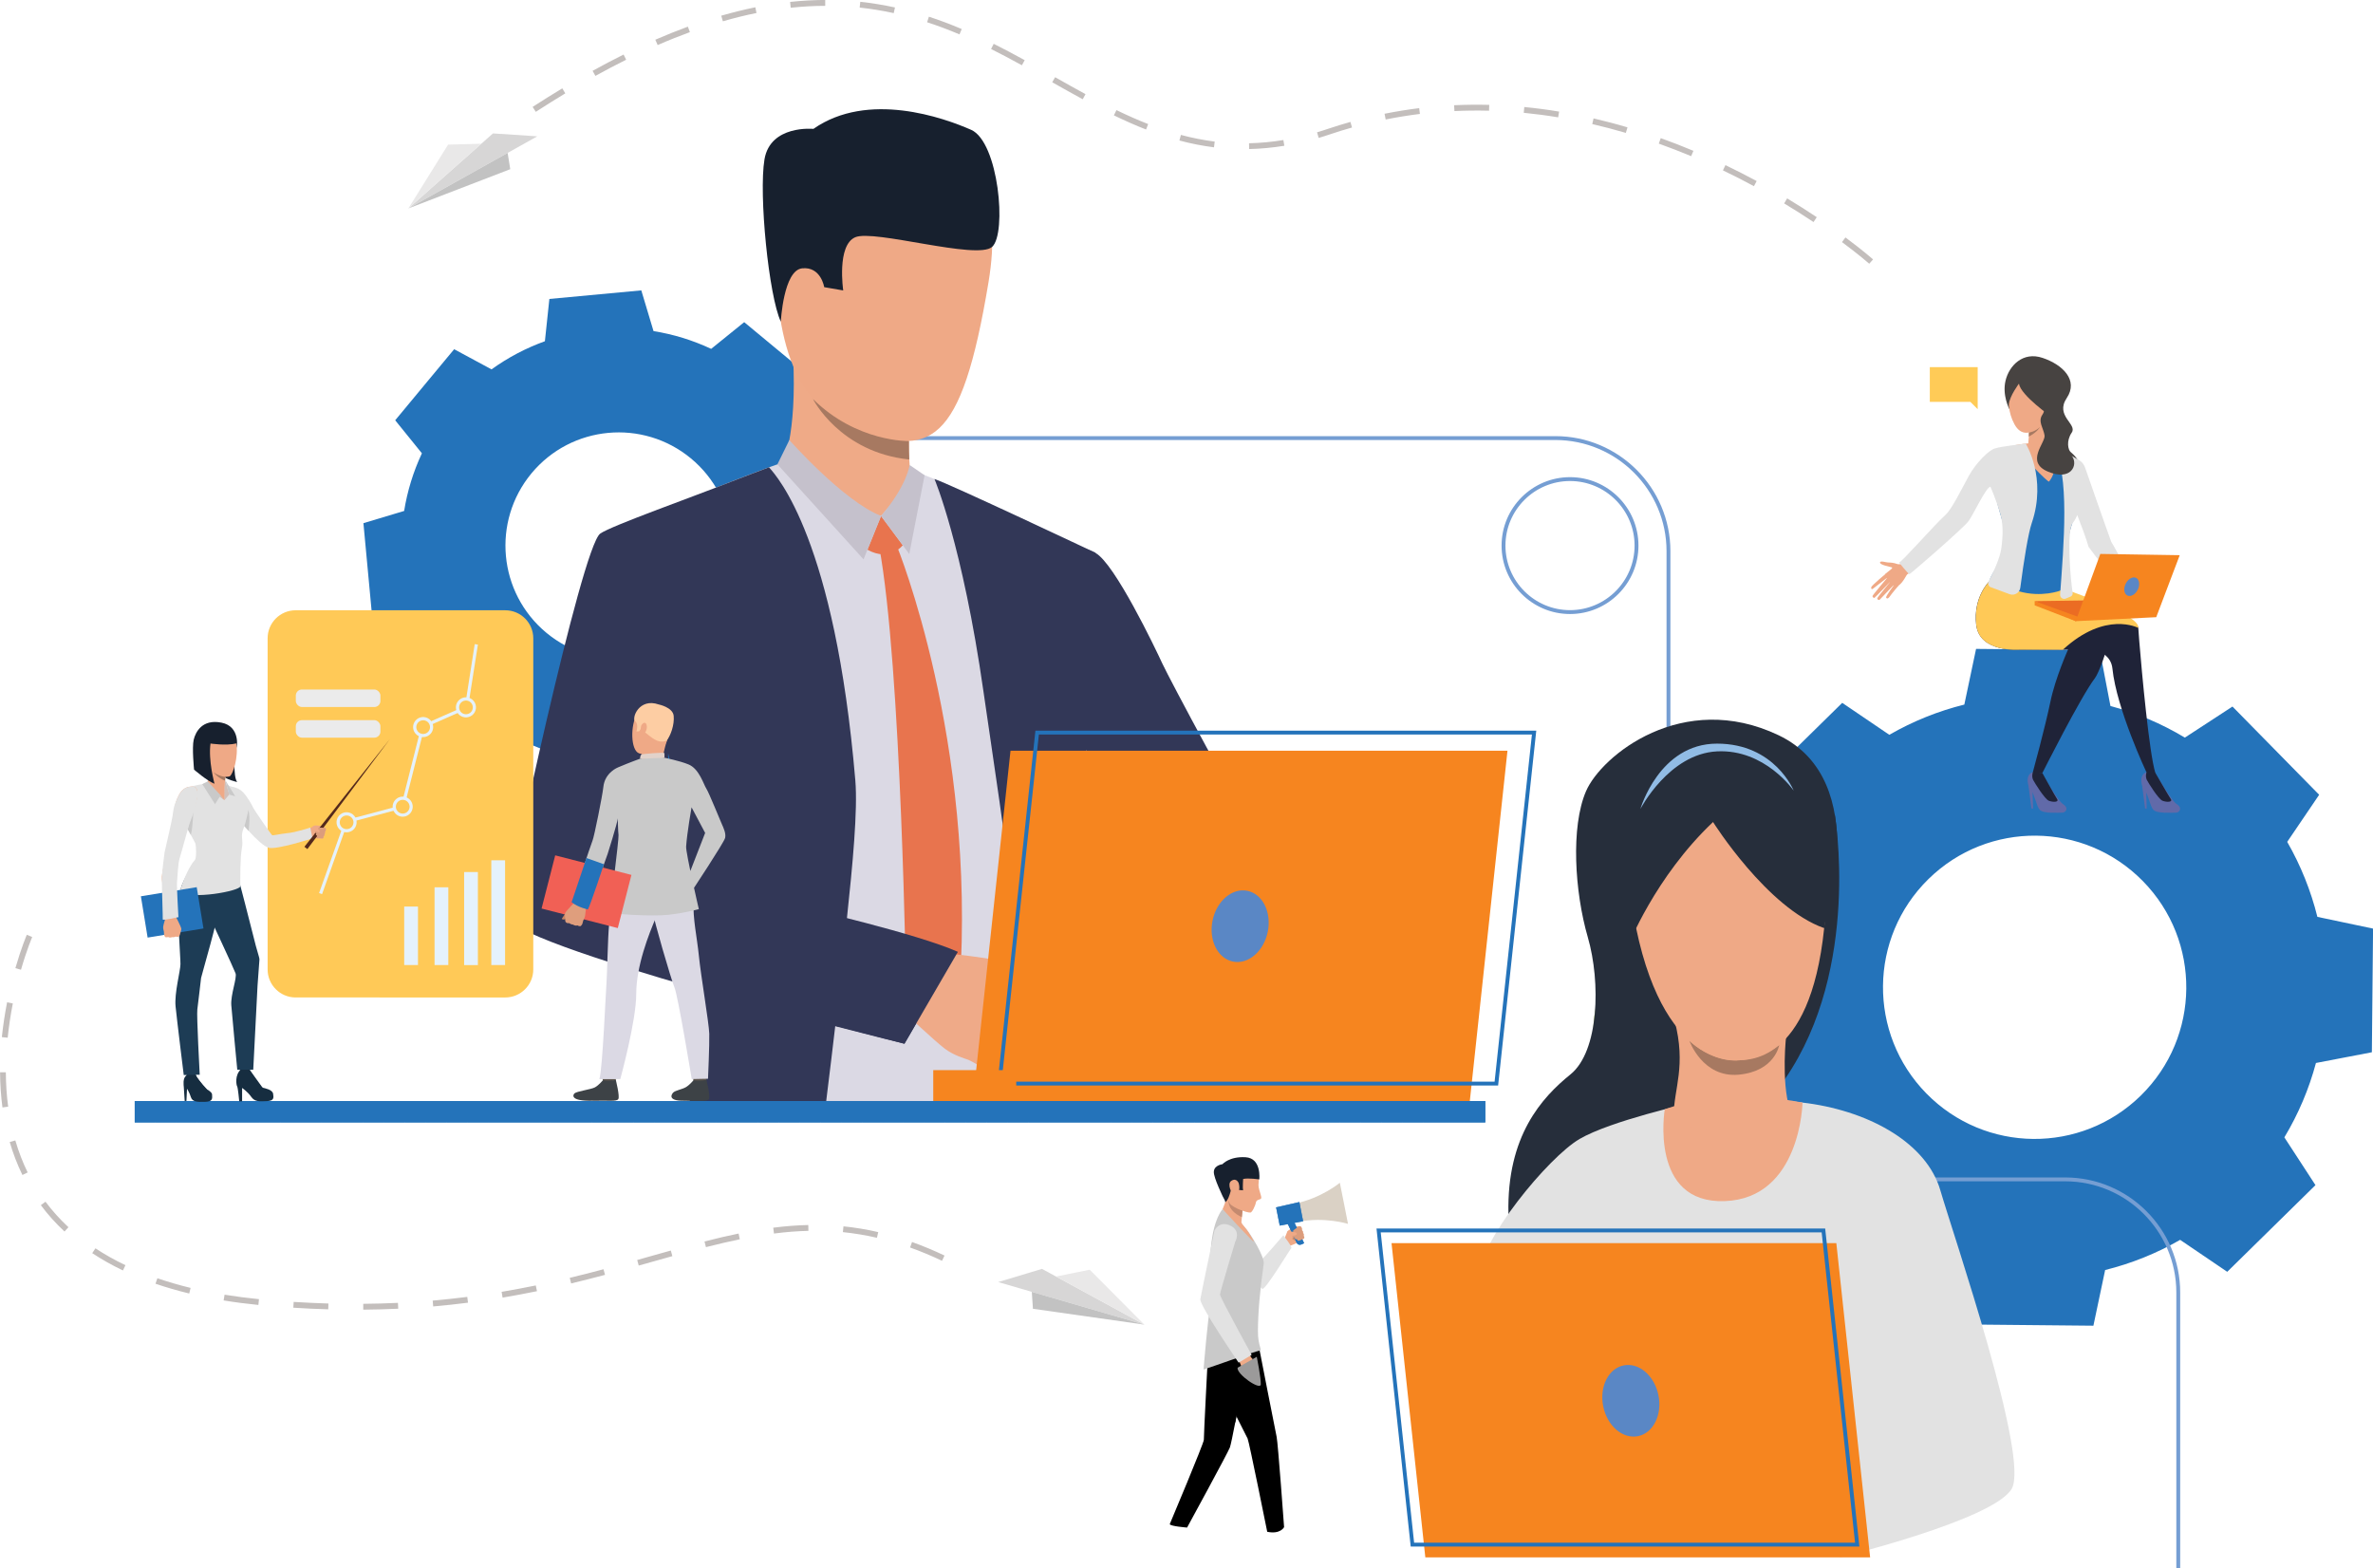 <?xml version="1.0" encoding="UTF-8"?> <svg xmlns="http://www.w3.org/2000/svg" xmlns:xlink="http://www.w3.org/1999/xlink" id="Layer_2" data-name="Layer 2" viewBox="0 0 398.04 263.03"><defs><style> .cls-1 { fill: #54291b; } .cls-2 { fill: #efaa88; } .cls-3 { fill: #9b9a9a; } .cls-4 { fill: #d7d6d6; } .cls-5 { fill: #e2e2e2; } .cls-6 { fill: #ffcb57; } .cls-7 { fill: #262e3b; } .cls-8 { clip-path: url(#clippath-2); } .cls-9 { fill: #1f2338; } .cls-10 { fill: #eb6c23; } .cls-11 { fill: #c9c9c9; } .cls-12 { fill: #dad1c5; } .cls-13 { fill: #ce8c6b; } .cls-14 { fill: #616aa9; } .cls-15 { fill: #ffc957; } .cls-16 { clip-path: url(#clippath-1); } .cls-17 { fill: #2473ba; } .cls-18 { fill: #323757; } .cls-19 { fill: #a77961; } .cls-20 { fill: #dc9d7c; } .cls-21 { fill: #474341; } .cls-22 { fill: #91bce5; } .cls-23 { fill: #c98462; } .cls-24 { fill: #759ed3; } .cls-25 { fill: #5ca4da; } .cls-26 { fill: #e9e8e8; } .cls-27 { clip-path: url(#clippath); } .cls-28 { fill: #ebebeb; } .cls-29 { fill: #bbd071; } .cls-30 { fill: #efa986; } .cls-31 { fill: #c3bebc; } .cls-32 { fill: #c5c1cc; } .cls-33 { fill: #e8744e; } .cls-34 { fill: #dbd9e4; } .cls-35 { fill: #5d554e; } .cls-36 { fill: #1d3c55; } .cls-37 { fill: #fdcda3; } .cls-38 { fill: #efaa87; } .cls-39 { fill: #ea4748; } .cls-40 { fill: #c2c2c2; } .cls-41 { fill: #17202e; } .cls-42 { fill: #df9e7d; } .cls-43 { fill: #f16055; } .cls-44 { fill: #d1c0ba; } .cls-45 { fill: #162d40; } .cls-46 { fill: #f6851f; } .cls-47 { fill: #e2d2ca; } .cls-48 { fill: #5a87c5; } .cls-49 { fill: #3d4246; } .cls-50 { fill: #c48a6f; } .cls-51 { fill: #e5f2fc; } </style><clipPath id="clippath"><rect class="cls-17" x="22.6" y="184.69" width="226.54" height="3.59"></rect></clipPath><clipPath id="clippath-1"><path class="cls-17" d="M218.36,208.73l.39-.19-1.78-3.77-1,.47,1.51,3.2c.17,.36,.52,.46,.88,.29Z"></path></clipPath><clipPath id="clippath-2"><polygon class="cls-17" points="214.66 205.59 218.58 204.86 217.95 201.64 214.05 202.53 214.66 205.59"></polygon></clipPath></defs><g id="Layer_1-2" data-name="Layer 1"><g><path class="cls-17" d="M383.17,190.79c2.37-3.94,4.14-8.15,5.3-12.48l9.38-1.8,.1-10.37,.1-10.37-9.34-1.97c-1.08-4.35-2.77-8.59-5.06-12.58l5.36-7.9-7.27-7.4-7.27-7.4-7.99,5.21c-3.94-2.37-8.14-4.14-12.48-5.3l-1.8-9.38-10.37-.1-10.37-.1-1.97,9.34c-4.35,1.08-8.59,2.77-12.58,5.07l-7.9-5.36-7.4,7.27-7.4,7.27,5.21,8c-2.37,3.94-4.14,8.14-5.3,12.48l-9.38,1.8-.1,10.37-.1,10.37,9.34,1.97c1.08,4.35,2.77,8.59,5.06,12.58l-5.36,7.9,7.27,7.4,7.27,7.4,8-5.21c3.94,2.37,8.14,4.14,12.48,5.3l1.8,9.38,10.37,.1,10.37,.1,1.97-9.34c4.36-1.08,8.59-2.77,12.58-5.06l7.9,5.36,7.4-7.27,7.4-7.27-5.21-8Zm-60.04-7.36c-9.84-10.03-9.69-26.13,.34-35.97,10.03-9.84,26.13-9.69,35.97,.34,9.84,10.03,9.69,26.13-.34,35.97-10.03,9.84-26.13,9.69-35.97-.34Z"></path><path class="cls-17" d="M136.81,107.03c1.46-3.11,2.45-6.37,2.98-9.67l6.83-2.05-.72-7.71-.72-7.71-7.09-.75c-1.14-3.15-2.71-6.17-4.72-8.95l3.38-6.27-5.96-4.94-5.96-4.94-5.54,4.48c-3.11-1.46-6.37-2.45-9.67-2.98l-2.05-6.83-7.71,.72-7.71,.72-.75,7.09c-3.15,1.14-6.17,2.71-8.95,4.72l-6.27-3.38-4.95,5.96-4.94,5.96,4.48,5.54c-1.46,3.11-2.45,6.37-2.98,9.67l-6.83,2.05,.72,7.71,.72,7.71,7.09,.75c1.14,3.15,2.71,6.17,4.72,8.95l-3.38,6.27,5.96,4.94,5.96,4.94,5.54-4.48c3.11,1.46,6.37,2.45,9.67,2.98l2.05,6.83,7.71-.72,7.71-.72,.75-7.09c3.15-1.14,6.17-2.71,8.95-4.72l6.27,3.38,4.94-5.96,4.94-5.96-4.48-5.54Zm-45.16-.88c-8.07-6.7-9.19-18.67-2.5-26.75,6.7-8.07,18.67-9.19,26.75-2.5,8.08,6.7,9.19,18.67,2.5,26.75-6.7,8.07-18.67,9.19-26.75,2.5Z"></path><path class="cls-24" d="M365.7,263.03h-.65v-46.22c0-10.28-8.37-18.65-18.65-18.65h-47.56c-10.64,0-19.3-8.66-19.3-19.3V92.46c0-10.28-8.37-18.65-18.65-18.65h-121.26v-.65h121.26c10.64,0,19.3,8.66,19.3,19.3v86.4c0,10.28,8.37,18.65,18.65,18.65h47.56c10.64,0,19.3,8.66,19.3,19.3v46.22Z"></path><path class="cls-34" d="M182.1,114.43c.57-7.68,.97-14.87,1.19-21.57-1.85-.98-4.08-2.13-5.86-2.98-5.52-2.63-13.21-6.17-18.14-8.43-2.89-1.33-5.72-2.3-5.72-2.3,0,0-19.72-1.89-21.32-1.79-.5,.03-2.97,.89-6.2,2.12-6.99,2.65-20.48,8.06-22.62,9.6-3.15,2.25-14.41,57.47-14.71,61.22-.29,3.64,15.32,8.63,29.78,12.44,0,5.6-.12,13.44-.25,20.6-.02,1.22-.04,2.42-.07,3.59h63.26c-.08-1.23-.16-2.44-.22-3.59,0-.15-.02-.3-.02-.45-.24-4.85-1.18-13.53-.94-21.99,0,0-.15-8.92,.73-12.75,.1-16.95,1.12-33.73,1.12-33.73Zm-80.22,32.46c.1-7.19,9.68-20.56,9.68-20.56,0,0,.44-.19,.45-.17,0,0,.49-.07,.49-.06,.01,0,1.49-1.41,1.5-1.41,.35,1.28,3.52,19.34,4.3,29.85-8.99-1.77-16.47-4.22-16.42-7.65Z"></path><path class="cls-18" d="M183.27,183.35c-.42-3-.81-5.99-1.16-8.92,0-.02,0-.03,0-.04-.11-.98-.23-1.94-.34-2.9,0-.05,0-.1-.02-.15-.46-4.04-.85-7.91-1.12-11.45-.21-2.72-.02-5.37,.35-7.97,1.1-18.13,1.65-37.24,1.65-37.24,.58-7.82,.91-15.13,1.13-21.95,0,0-24.76-11.7-27.01-12.37,0,0,4.7,11.03,8.22,35.68,1.35,9.47,3.86,25.41,5.68,41.67h0c.99,8.78,2.83,17.72,4.24,25.64,.21,1.22,.42,2.42,.61,3.59h8.29c-.18-1.19-.34-2.39-.51-3.59Z"></path><path class="cls-18" d="M142.04,154.23c.98-9.17,1.85-18.31,1.43-23.32-3.42-40.29-13.08-50.96-14.48-52.52-1.08,.41-5.21,1.96-6.41,2.44-6.61,2.61-20.08,7.38-21.9,8.68-3.15,2.25-15.56,60.14-15.93,63.88-.25,2.53,15.95,7.82,32.47,12.54-.15,4.53,.28,10.92-1.23,17.6-.26,1.18-.65,1.93-.71,3.5l23.04-.09c.14-1.19,.29-2.38,.43-3.59,.44-3.6,.9-7.29,1.35-11.21,6.91,1.79,11.61,2.94,11.61,2.94,0,0,6.49-10.97,8.37-15.41,.32-.76-8.03-2.77-18.04-5.44Zm-29.79-13.87c-.22-8.25-.18-14-.18-14,.82,2.83,1.95,10.9,2.94,18.93-3.35-1.68-2.72-3.26-2.76-4.93Z"></path><path class="cls-38" d="M131.21,78s2.51-4.74,1.82-18.2c-.19-3.73,19.58,8.84,19.58,8.84,0,0-.07,1.28-.11,3.02-.02,.72-.04,1.51-.04,2.33,0,.22,0,.45,0,.67,0,.37,0,.73,.01,1.1,.01,.45,.03,.89,.05,1.32,.02,.48,.06,.94,.1,1.36,.08,.81,.56,2.25,.73,2.64,.91,2.09-14.74,2.21-22.15-3.08Z"></path><path class="cls-33" d="M147.79,86.56l3.64,4.9s-2.13,2.86-5.93,.75l2.28-5.64Z"></path><path class="cls-33" d="M150.46,91.65s13.35,32.61,10.5,74.03l-4.21,7.64-4.75-6.51s-.77-55.01-4.56-75.29l3.01,.13Z"></path><path class="cls-38" d="M151.69,81.99l-3.9,4.56s-6.26-1.21-8.1-4.48c-1.84-3.27,12-.08,12-.08Z"></path><path class="cls-32" d="M152.58,78s-.45,3.48-4.8,8.56l4.74,6.37,2.57-13.21-2.51-1.72Z"></path><path class="cls-32" d="M132.4,73.81s9.05,10.24,15.39,12.74l-2.94,7.28-14.45-15.94,2.01-4.09Z"></path><path class="cls-18" d="M225.48,166.47s-12.02-11.66-19.9-13.59c-3.64-.9-8.44-5.93-13-11.84-1.5-1.95-2.98-3.99-4.38-6.01,0,0,0,0,0,0-5.6-8.08-9.98-15.82-9.98-15.82,0,0-16.54-19.38-3.27-28.02,0,0,5.69-.12,8.81,1.57,3.21,1.74,10.05,16.02,11.21,18.55,1.16,2.53,13.73,26.02,14.57,26.54,.84,.53,2.24,2.46,7.27,5.17,6.16,3.31,15.83,13.02,15.83,13.02l-7.16,10.45Z"></path><path class="cls-2" d="M167.79,179.95s-1.68-.07-2.4-.46c0,0-1.26-.81-2.18-1.32-.3-.16-.56-.3-.73-.37-.74-.29-2.46-.72-4.04-1.92-1.58-1.2-6.73-6.02-6.73-6.02l3.33-5.12,1.54-5.07s12.01,1.19,13.61,2.15c.16,.09,.31,.19,.44,.3,1.28,.94,1.84,2.17,2.45,2.74,.22,.21,2.32,2.45,2.2,3.36-.16,1.26-.78,2.07-1.57,2.45,0,0-.42,2.45-1.69,3.55,0,0-.32,2.28-2.28,3.19,0,0-.58,2.27-1.95,2.55Z"></path><path class="cls-30" d="M148.67,25.09s21.71-5.23,17.14,22.25c-4.57,27.49-9.78,29.72-23.01,24.24-13.23-5.48-12.31-23.06-13.09-31.67-.79-8.6,12.02-14.43,18.96-14.83Z"></path><path class="cls-30" d="M137.26,44.12c-.32-2.41-5.12-3.23-5.45,.4-.33,3.63,2.32,9.96,4.12,9.31,1.8-.65,1.77-6.38,1.32-9.71Z"></path><path class="cls-41" d="M130.97,53.97s.44-8.65,3.59-8.96c3.15-.32,3.69,3.16,3.69,3.16l3.19,.55s-1.12-7.56,2.01-8.92c3.13-1.37,20.47,3.87,22.97,1.61,2.5-2.26,1.08-17.6-3.52-19.63-4.6-2.03-17.3-6.56-26.46-.16,0,0-7.23-.72-8.21,5.12-.98,5.84,.72,22.94,2.75,27.24Z"></path><path class="cls-18" d="M160.67,159.67l-8.96,15.41s-23.75-6.12-29.29-7.68l12.67-15.08s18.67,4.27,25.59,7.35Z"></path><path class="cls-19" d="M152.52,77.08h0c-11.64-1.19-16.16-10.15-16.16-10.15,7.32,7.26,16.1,7.06,16.1,7.06,0,.22,0,.45,0,.67,0,.37,0,.73,.01,1.1,.01,.45,.03,.89,.05,1.32Z"></path><path class="cls-25" d="M313.33,213.69c-.64-.85-1.64-1.4-2.79-1.41-1.57-.02-2.92,.99-3.4,2.41h0c-.12,.34-.18,.71-.19,1.09,0,.44,.07,.87,.22,1.26,.23,.63,.64,1.18,1.16,1.58,.52,.4,1.15,.66,1.84,.73,.09,0,.19,.01,.28,.02,.06,0,.12,0,.18,0,.02,0,.04,0,.06,0,.36-.02,.7-.09,1.02-.21,1.34-.49,2.31-1.77,2.33-3.28,.01-.82-.26-1.57-.71-2.18Zm-1.92,4.63h0c-.24,.09-.5,.14-.76,.16h0c-.06,0-.12,0-.18,0-.25,0-.49-.04-.72-.11-.32-.09-.61-.25-.87-.44-.09-.07-.18-.15-.26-.23-.48-.49-.78-1.16-.77-1.9,0-.19,.03-.38,.07-.56,.02-.09,.04-.17,.07-.26,.36-1.06,1.37-1.82,2.55-1.8,.85,.01,1.6,.42,2.08,1.04,.35,.46,.55,1.03,.54,1.65-.01,1.14-.74,2.1-1.75,2.46Z"></path><path class="cls-30" d="M177.52,147.01c13.5,13.89,31.33,31.39,31.33,31.39l6.97-13.23s-15.84-18.57-26.58-30.96c-3.29,1.61-9.33,5.46-11.72,12.8Z"></path><path class="cls-30" d="M169.19,165.69s3.63,1.76,4.58,2.54c.95,.78,4.79,3.66,5.72,4.34,.93,.68-1.41,2.6-8.28-.37-6.87-2.98-2.03-6.5-2.03-6.5Z"></path><polygon class="cls-46" points="169.5 125.93 163.17 184.81 246.53 184.81 252.86 125.93 169.5 125.93"></polygon><path class="cls-17" d="M251.29,182.09h-84.01l6.4-59.53h84.01l-6.4,59.53Zm-83.29-.65h82.7l6.26-58.23h-82.7l-6.26,58.23Z"></path><rect class="cls-46" x="156.54" y="179.51" width="13.92" height="5.3" transform="translate(327 364.32) rotate(180)"></rect><g><rect class="cls-17" x="22.6" y="184.69" width="226.54" height="3.59"></rect><g class="cls-27"><rect class="cls-17" x="22.6" y="184.69" width="3.49" height="3.59"></rect><rect class="cls-17" x="26.09" y="184.69" width="3.49" height="3.59"></rect><rect class="cls-17" x="29.57" y="184.69" width="3.49" height="3.59"></rect><rect class="cls-17" x="33.06" y="184.69" width="3.49" height="3.59"></rect><rect class="cls-17" x="36.54" y="184.69" width="3.49" height="3.59"></rect><rect class="cls-17" x="40.03" y="184.69" width="3.49" height="3.59"></rect><rect class="cls-17" x="43.51" y="184.69" width="3.49" height="3.59"></rect><rect class="cls-17" x="47" y="184.69" width="3.49" height="3.59"></rect><rect class="cls-17" x="50.48" y="184.69" width="3.49" height="3.59"></rect><rect class="cls-17" x="53.97" y="184.69" width="3.49" height="3.59"></rect><rect class="cls-17" x="57.45" y="184.69" width="3.49" height="3.59"></rect><rect class="cls-17" x="60.94" y="184.69" width="3.49" height="3.59"></rect><rect class="cls-17" x="64.42" y="184.69" width="3.49" height="3.59"></rect><rect class="cls-17" x="67.91" y="184.69" width="3.49" height="3.59"></rect><rect class="cls-17" x="71.39" y="184.69" width="3.49" height="3.59"></rect><rect class="cls-17" x="74.88" y="184.69" width="3.49" height="3.59"></rect><rect class="cls-17" x="78.37" y="184.69" width="3.49" height="3.59"></rect><rect class="cls-17" x="81.85" y="184.69" width="3.49" height="3.59"></rect><rect class="cls-17" x="85.34" y="184.69" width="3.49" height="3.59"></rect><rect class="cls-17" x="88.82" y="184.69" width="3.49" height="3.59"></rect><rect class="cls-17" x="92.31" y="184.69" width="3.49" height="3.59"></rect><rect class="cls-17" x="95.79" y="184.69" width="3.49" height="3.59"></rect><rect class="cls-17" x="99.28" y="184.69" width="3.49" height="3.59"></rect><rect class="cls-17" x="102.76" y="184.69" width="3.49" height="3.59"></rect><rect class="cls-17" x="106.25" y="184.69" width="3.49" height="3.59"></rect><rect class="cls-17" x="109.73" y="184.69" width="3.49" height="3.59"></rect><rect class="cls-17" x="113.22" y="184.69" width="3.49" height="3.59"></rect><rect class="cls-17" x="116.7" y="184.69" width="3.49" height="3.59"></rect><rect class="cls-17" x="120.19" y="184.69" width="3.49" height="3.59"></rect><rect class="cls-17" x="123.67" y="184.69" width="3.49" height="3.59"></rect><rect class="cls-17" x="127.16" y="184.69" width="3.49" height="3.59"></rect><rect class="cls-17" x="130.65" y="184.69" width="3.49" height="3.59"></rect><rect class="cls-17" x="134.13" y="184.69" width="3.49" height="3.59"></rect><rect class="cls-17" x="137.62" y="184.69" width="3.49" height="3.59"></rect><rect class="cls-17" x="141.1" y="184.69" width="3.49" height="3.59"></rect><rect class="cls-17" x="144.59" y="184.69" width="3.49" height="3.59"></rect><rect class="cls-17" x="148.07" y="184.69" width="3.49" height="3.59"></rect><rect class="cls-17" x="151.56" y="184.69" width="3.49" height="3.59"></rect><rect class="cls-17" x="155.04" y="184.69" width="3.49" height="3.59"></rect><rect class="cls-17" x="158.53" y="184.69" width="3.49" height="3.59"></rect><rect class="cls-17" x="162.01" y="184.69" width="3.49" height="3.59"></rect><rect class="cls-17" x="165.5" y="184.69" width="3.49" height="3.59"></rect><rect class="cls-17" x="168.98" y="184.69" width="3.49" height="3.59"></rect><rect class="cls-17" x="172.47" y="184.69" width="3.49" height="3.59"></rect><rect class="cls-17" x="175.95" y="184.69" width="3.49" height="3.59"></rect><rect class="cls-17" x="179.44" y="184.69" width="3.49" height="3.59"></rect><rect class="cls-17" x="182.92" y="184.69" width="3.49" height="3.59"></rect><rect class="cls-17" x="186.41" y="184.69" width="3.49" height="3.59"></rect><rect class="cls-17" x="189.89" y="184.69" width="3.49" height="3.59"></rect><rect class="cls-17" x="193.38" y="184.69" width="3.49" height="3.59"></rect><rect class="cls-17" x="196.87" y="184.69" width="3.49" height="3.59"></rect><rect class="cls-17" x="200.35" y="184.69" width="3.49" height="3.59"></rect><rect class="cls-17" x="203.84" y="184.69" width="3.49" height="3.59"></rect><rect class="cls-17" x="207.32" y="184.69" width="3.49" height="3.59"></rect><rect class="cls-17" x="210.81" y="184.69" width="3.49" height="3.59"></rect><rect class="cls-17" x="214.29" y="184.69" width="3.49" height="3.59"></rect><rect class="cls-17" x="217.78" y="184.69" width="3.49" height="3.59"></rect><rect class="cls-17" x="221.26" y="184.69" width="3.49" height="3.59"></rect><rect class="cls-17" x="224.75" y="184.69" width="3.49" height="3.59"></rect><rect class="cls-17" x="228.23" y="184.69" width="3.49" height="3.59"></rect><rect class="cls-17" x="231.72" y="184.69" width="3.49" height="3.59"></rect><rect class="cls-17" x="235.2" y="184.69" width="3.49" height="3.59"></rect><rect class="cls-17" x="238.69" y="184.69" width="3.49" height="3.59"></rect><rect class="cls-17" x="242.17" y="184.69" width="3.49" height="3.59"></rect><rect class="cls-17" x="245.66" y="184.69" width="3.49" height="3.59"></rect></g></g><path class="cls-48" d="M203.39,154.42c-.67,3.28,.86,6.36,3.42,6.88,2.56,.52,5.17-1.71,5.84-4.99,.67-3.28-.86-6.36-3.42-6.88-2.56-.52-5.17,1.71-5.84,4.99Z"></path><path class="cls-14" d="M362.37,131.08s1.92,3.26,2.73,3.79c1.1,.72,.41,1.45-.11,1.45-.52,0-3.2,.19-3.79-.48-.59-.67-.88-2.67-1.43-3.2-.55-.52-1.11-2.61,.27-3.11,1.22-.45,2.32,1.54,2.32,1.54Z"></path><path class="cls-9" d="M361.54,129.65s2.2,3.82,2.58,4.38c.38,.56-.71,.56-1.39,.29-.68-.27-2.38-3.01-2.63-3.5-.29-.59-.05-1.28-.05-1.28l1.49,.1Z"></path><polygon class="cls-14" points="359.31 131.7 359.81 135.62 360.08 135.63 360 132.81 359.31 131.7"></polygon><path class="cls-14" d="M343.3,131.08s1.92,3.26,2.73,3.79c1.1,.72,.41,1.45-.11,1.45-.52,0-3.2,.19-3.78-.48-.59-.67-.88-2.67-1.43-3.2-.55-.52-1.13-2.66,.27-3.11,1.23-.4,2.32,1.54,2.32,1.54Z"></path><path class="cls-9" d="M342.58,129.66s2.09,3.81,2.47,4.37c.38,.56-.71,.56-1.39,.29-.68-.27-2.38-3.01-2.63-3.5-.29-.59-.05-1.28-.05-1.28l1.61,.11Z"></path><polygon class="cls-14" points="340.24 131.7 340.75 135.62 341.02 135.63 340.93 132.81 340.24 131.7"></polygon><path class="cls-9" d="M334.77,101.42l17.4,7.93s1.94,.63,2.16,2.79c.68,6.73,5.71,17.41,5.71,17.41,1.62,.79,1.49,.1,1.49,.1-1.02-3.27-2.26-16.74-2.7-22.15-.09-1.15-.15-1.93-.16-2.18,0-.17-.2-.39-.52-.66-2.39-1.94-12.21-5.94-12.21-5.94-7.38-.19-11.17,2.71-11.17,2.71Z"></path><path class="cls-9" d="M331.49,104.82c.54,4.7,7.25,4.16,7.25,4.16h8.14s-2.14,4.76-2.96,8.77c-.88,4.26-2.94,11.79-2.94,11.79,0,0,.14,.26,1.61,.11,0,0,6.39-12.73,8.83-15.93,.53-.69,2.03-4.43,2.29-6.66,.09-.75,.03-1.33-.25-1.56-.28-.24-.93-.68-1.8-1.23-2.55-1.61-6.97-4.08-9.44-4.64-3.3-.74-8.53-2.13-8.53-2.13,0,0-2.75,2.61-2.21,7.31Z"></path><path class="cls-21" d="M337.03,68.6s-1.22-2.31-.62-4.77c.59-2.46,2.88-4.92,6.22-3.79,3.35,1.13,6.05,3.73,4.04,6.73-2.01,3,1.81,4.36,.84,5.79-.97,1.43-.6,2.92-.19,3.26,.41,.33,1.74,1.52,1.6,2.92-.15,1.4-6.49-4.09-6.49-4.09,0,0-3.46-6.94-5.4-6.05Z"></path><path class="cls-39" d="M347.22,98.15s-.5,2.45-13.5-.64c0,0,4.36-1.45,13.5,.64Z"></path><path class="cls-17" d="M333.58,98.19c-.2,.38-.4,.77-.6,1.15,4.75,.14,9.5,.28,14.25,.42-.75-2.52-.51-5.92-.38-8.51,.16-3.16,1.91-5.36,1.72-8.55,.94,.15,1.1,.18,2.04,.32-1.44-4.1-1.93-6.13-6.4-7.71-1.46-.51-2.41-.62-3.99-.49-5.18,.43-6.74,.49-9.28,5.18,3.98,.63,3.33,2.06,4.53,6.02,.59,1.93,1.2,4.09,.89,6.12-.31,2.01-2.78,4.21-2.78,6.03Z"></path><path class="cls-30" d="M341.84,76.31c-2.12-.4-1.67-1.58-1.67-1.58,0,0,.1-.67,.14-1.51,.01-.22,.02-.44,.02-.67,0-.35-.02-.71-.06-1.04-.17-1.42,3.85-.57,3.85-.57,0,0-.23,2.88,.32,3.74,.55,.86-.47,2.03-2.59,1.63Z"></path><path class="cls-30" d="M337.8,74.72s4.28,4.94,5.86,6.08c0,0,1.82-1.64,.7-5.97,0,0-2.06-1.03-6.55-.11Z"></path><path class="cls-30" d="M337.92,62.84s-2.22,4.28-.02,8.33c2.2,4.05,6.53-1.76,6.81-2.45,.28-.68,1.76-4.54-1.19-5.72-2.95-1.17-4.97-1.33-5.6-.17Z"></path><path class="cls-21" d="M338.65,64.36s-1.53,2.01-1.71,3.49c0,0-.61-2.8,1.11-5.5,1.72-2.69,6.09-.13,6.68,.95,.59,1.08,2.3,2.02-.58,6.65,0,0-5.19-3.6-5.5-5.59Z"></path><path class="cls-19" d="M342.2,71.6s-.39,.84-1.89,1.63c.01-.22,.02-.44,.02-.67,0,0,1.02-.12,1.88-.95Z"></path><path class="cls-30" d="M319.76,94.34s-1.06,.47-1.56,.26-1.27-.25-1.52-.25c-.33,0-1.35-.37-1.33,.03,.02,.4,1.66,.68,1.99,.8,.34,.12-1,.86-1.13,1.19-.12,.33,1.39,2.48,2.24,1.87,.85-.61,1.32-1.84,1.49-1.91,.17-.08,.64-.42,.64-.42l-.83-1.56Z"></path><path class="cls-30" d="M316.38,96.18s-2.47,2.05-2.51,2.33c-.04,.28,.09,.41,.33,.22,.24-.18,2.45-1.91,2.45-1.91,0,0-2.48,2.93-2.56,3.15-.05,.13,.19,.39,.33,.31s2.78-2.84,2.78-2.84c0,0-2.31,2.74-2.32,2.94-.01,.18,.27,.37,.45,.18,.19-.19,2.49-2.61,2.49-2.61,0,0-1.55,2.1-1.45,2.29,.06,.11,.25,.35,.63-.2,.38-.56,1.43-1.77,1.43-1.77l-2.04-2.08Z"></path><path class="cls-15" d="M346.03,108.99h-7.29s-6.71,.54-7.25-4.16c-.54-4.7,2.21-7.32,2.21-7.32,0,0,3.55,.94,6.64,1.69,1.55-.33,3.42-.54,5.6-.49,0,0,13.13,4.34,12.73,6.62,0,0-5.49-2.94-12.64,3.65Z"></path><polygon class="cls-10" points="341.29 100.84 355.18 100.64 348.17 104.2 341.29 100.84"></polygon><path class="cls-17" d="M345.6,99.07s-3.13,1.21-6.96,.12l-.18-1.43,7.89,.44-.75,.88Z"></path><polygon class="cls-46" points="348.17 104.2 341.29 101.54 341.29 100.84 348.71 103.52 348.17 104.2"></polygon><path class="cls-5" d="M345.56,99.73c-.04,.51,.48,.88,.95,.68l.81-.34c.24-.1,.38-.36,.34-.62-.34-2.1-1.06-10.28,0-11.69,.39-.52,.63-.97,.77-1.37,.7,1.79,1.56,4.1,1.9,5.34l6.56,8.73,2.2,.56c-2.75-6.62-4.95-10.12-4.95-10.12-.43-1.15-1.66-4.65-2.75-7.76-.69-1.96-1.32-3.77-1.66-4.75-.17-.49-.51-.91-.96-1.18-1.02-.61-2.71-1.57-4.25-2.31,0,0-.01,0-.02,0-.05-.02-.1-.05-.15-.07,0,0,0,0,0,0,0,0,0,0,0,0,2.92,4.42,1.78,16.9,1.21,24.88,0,0,0,.01,0,.02Z"></path><path class="cls-5" d="M334.71,75.2c-.94,.14-3.26,2.4-4.49,4.67-1.41,2.59-2.84,5.55-3.91,6.52-1.97,1.79-7.49,8.11-7.76,7.95-.1-.06,1.51,1.89,1.72,1.98,.1,.04,9.08-7.73,9.94-8.92,.82-1.12,3-5.84,3.66-5.73,0,0,0,0,0,0,0,0,0,0,0,0,.05,.11,.84,1.83,1.6,4.35,.01,.04,.03,.08,.04,.13,.52,1.76,.47,3.67,.19,5.81-.21,1.62-1.42,4.26-2.15,5.55-.09,.15-.07,.45,.03,.67h0c.06,.13,.14,.24,.24,.28l2.64,.98,.62,.23c.45,.17,.91,.08,1.26-.17,.29-.21,.49-.53,.54-.92,.59-4.51,1.33-9.11,1.92-10.84,2.59-7.61-1.01-13.33-1.01-13.33,0,0-4.25,.49-5.07,.79Z"></path><polygon class="cls-46" points="348.17 104.2 352.3 92.92 365.62 93.13 361.68 103.53 348.17 104.2"></polygon><path class="cls-48" d="M356.56,97.91c-.41,.81-.28,1.7,.27,1.98,.56,.28,1.34-.15,1.75-.97,.41-.81,.28-1.7-.27-1.98-.56-.28-1.34,.15-1.75,.97Z"></path><path class="cls-21" d="M342.52,67.1s.85,1.33,.06,2.47c-.79,1.15,.2,2.27,.37,3.48,.17,1.21-3.29,4.44,.56,6.06,3.85,1.62,5.08-1.06,4.09-2.53-.98-1.48-1.68-2.67-1.76-4.78-.08-2.1-.78-5.38-3.33-4.7Z"></path><polygon class="cls-6" points="323.7 61.59 331.73 61.59 331.73 67.41 331.73 68.64 330.5 67.41 323.7 67.41 323.7 61.59"></polygon><path class="cls-29" d="M278.6,150.94s-17.51,16.66-8.99,29.63c8.52,12.97,12.5,1.61,12.5,1.61,0,0,5.76,1.74-2.79-14.26-4.03-7.54-.72-16.99-.72-16.99Z"></path><path class="cls-30" d="M215.49,207.68s.38-.94,.44-1.09c.06-.14,.43-.37,.87-.6,.45-.23,1.15-.34,1.22-.3,.08,.04,.17,.05,.27,.25,.1,.2,.07,.42,.07,.42,0,0,.24,.19,.18,.46,0,0,.21,.19,.1,.49,0,0,.2,.19,.1,.4,0,0-.37,.23-.48,.36-.11,.13-.91,.56-1.74,.86,0,0-.88,.02-1.05-1.24Z"></path><path class="cls-13" d="M216.85,207.16s0,.51-.06,.66c-.07,.15,1.04,.47,1.04,.47,0,0-.35-1.12-.98-1.12Z"></path><path d="M208.1,233.8s-.33,1.8-.71,3.79c-.07,.35-.13,.7-.2,1.05-.37,1.92-.75,3.77-.89,4.16-.32,.87-7.18,13.44-7.18,13.44,0,0-2.81-.21-2.91-.57,0,0,5.75-13.65,5.72-14.15-.03-.5,.7-14.49,.7-14.49,0,0,5.32,5.96,5.48,6.77Z"></path><path d="M211.23,226.23s2.68,13.75,2.91,14.8c.23,1.05,1.25,15.14,1.25,15.14,0,0-.6,1.24-2.83,.78,0,0-3.04-15.13-3.29-15.64-.99-1.97-5.87-11.5-6.34-12.86-.47-1.36-.33-2.95-.33-2.95,0,0,3.62-2.04,8.64,.74Z"></path><path class="cls-5" d="M210.11,208.43s1.18,2.94,1.47,2.85c.3-.09,3.68-4.06,3.68-4.06,0,0,1.55,1.93,1.34,2.15-.29,.31-4.29,6.95-4.84,6.83-.55-.12-3.01-4.18-3.01-4.18,0,0-.14-3.06,1.35-3.59Z"></path><path class="cls-11" d="M205.07,202.82s3.05,2.33,3.9,3.26c.84,.93,3.17,4.76,3,5.92-.64,4.43-.95,8.2-.97,11.22-.02,2.63,.82,3.3,.3,3.34-.6,.05-8.28,2.83-9.42,3.17,0,0,.75-9.27,1.12-10.34,.38-1.07-1.21-12.27,2.07-16.58Z"></path><path class="cls-12" d="M224.74,198.4l.69,3.45,.68,3.45s-3.92-1.23-8.37-.34l-.3-1.52-.3-1.53c4.45-.88,7.61-3.51,7.61-3.51Z"></path><path class="cls-38" d="M209.52,226.87s.21,.84,.54,1.02c.33,.18-1.54,1.97-1.54,1.97,0,0-.76-1.66-.74-1.83,.02-.17,1.74-1.16,1.74-1.16Z"></path><path class="cls-5" d="M203.71,206.44s-2.19,10.42-2.37,11.49c-.17,1.01,6.42,10.65,6.42,10.65l2.19-1.3s-5.32-9.68-5.31-10.12c0-.44,2.55-8.85,2.55-8.85,0,0,1.06-1.83-.82-2.72-1.89-.89-2.66,.84-2.66,.84Z"></path><path class="cls-3" d="M210.81,227.59s.71,3.54,.67,4.63-4.09-1.71-3.89-2.79l3.22-1.84Z"></path><path class="cls-30" d="M205.07,202.82s5.56,6.08,5.22,5.4c-1.22-2.4-2.07-2.81-2.06-3.25,.01-.34,.15-1.34,.17-1.68,.04-.64,.09-1.15,.09-1.15,0,0-2.76-3.88-2.64-2.56,.12,1.32-.78,3.24-.78,3.24Z"></path><path class="cls-30" d="M210.37,195.67s.76,1.8,.78,2.22c.01,.42-.1,.74-.03,1.23,.07,.5,.49,1.55,.44,1.84-.06,.35-.8,.17-.9,.75-.1,.58-.64,1.67-.91,1.69-.69,.06-3.33-1.02-3.49-1.57-.17-.55-1.12-3.63-1.42-4.21-.3-.59,4.64-3.79,5.1-2.86l.45,.92Z"></path><path class="cls-41" d="M203.65,197c-.35-1.52,1.4-1.71,1.4-1.71,0,0,1.14-1.33,3.87-1.17,2.73,.16,2.31,3.72,2.31,3.72,0,0-1.89-.28-2.71-.07,0,0-.1,1.52-.01,1.9l-1.03-.09s.11-1.35-.38-1.41c-.49-.06-.66,2.86-1.58,3.5,0,0,0-.21-.12-.41h0c-.18-.32-.47-.86-.72-1.49-.4-.88-.86-1.98-1.03-2.76Z"></path><path class="cls-30" d="M207.78,198.48s-.38-1.03-1.29-.36c-.66,.49,.02,2.23,.66,2.22,.64,0,.9-.95,.63-1.85Z"></path><path class="cls-50" d="M206.09,201.34s.13,.55,.28,.67c.15,.13,.84,.69,2.04,1.07l-.11,1.08s-2.34-.9-2.22-2.82Z"></path><g><path class="cls-17" d="M218.36,208.73l.39-.19-1.78-3.77-1,.47,1.51,3.2c.17,.36,.52,.46,.88,.29Z"></path><g class="cls-16"><rect class="cls-17" x="215.97" y="204.77" width=".04" height="4.13"></rect><rect class="cls-17" x="216.02" y="204.77" width=".04" height="4.13"></rect><rect class="cls-17" x="216.06" y="204.77" width=".04" height="4.13"></rect><rect class="cls-17" x="216.1" y="204.77" width=".04" height="4.13"></rect><rect class="cls-17" x="216.14" y="204.77" width=".04" height="4.13"></rect><rect class="cls-17" x="216.19" y="204.77" width=".04" height="4.13"></rect><rect class="cls-17" x="216.23" y="204.77" width=".04" height="4.13"></rect><rect class="cls-17" x="216.27" y="204.77" width=".04" height="4.13"></rect><rect class="cls-17" x="216.31" y="204.77" width=".04" height="4.13"></rect><rect class="cls-17" x="216.36" y="204.77" width=".04" height="4.13"></rect><rect class="cls-17" x="216.4" y="204.77" width=".04" height="4.13"></rect><rect class="cls-17" x="216.44" y="204.77" width=".04" height="4.13"></rect><rect class="cls-17" x="216.49" y="204.77" width=".04" height="4.13"></rect><rect class="cls-17" x="216.53" y="204.77" width=".04" height="4.13"></rect><rect class="cls-17" x="216.57" y="204.77" width=".04" height="4.13"></rect><rect class="cls-17" x="216.61" y="204.77" width=".04" height="4.13"></rect><rect class="cls-17" x="216.66" y="204.77" width=".04" height="4.13"></rect><rect class="cls-17" x="216.7" y="204.77" width=".04" height="4.13"></rect><rect class="cls-17" x="216.74" y="204.77" width=".04" height="4.13"></rect><rect class="cls-17" x="216.78" y="204.77" width=".04" height="4.13"></rect><rect class="cls-17" x="216.83" y="204.77" width=".04" height="4.13"></rect><rect class="cls-17" x="216.87" y="204.77" width=".04" height="4.13"></rect><rect class="cls-17" x="216.91" y="204.77" width=".04" height="4.13"></rect><rect class="cls-17" x="216.96" y="204.77" width=".04" height="4.13"></rect><rect class="cls-17" x="217" y="204.77" width=".04" height="4.13"></rect><rect class="cls-17" x="217.04" y="204.77" width=".04" height="4.13"></rect><rect class="cls-17" x="217.08" y="204.77" width=".04" height="4.13"></rect><rect class="cls-17" x="217.13" y="204.77" width=".04" height="4.13"></rect><rect class="cls-17" x="217.17" y="204.77" width=".04" height="4.13"></rect><rect class="cls-17" x="217.21" y="204.77" width=".04" height="4.13"></rect><rect class="cls-17" x="217.25" y="204.77" width=".04" height="4.13"></rect><rect class="cls-17" x="217.3" y="204.77" width=".04" height="4.13"></rect><rect class="cls-17" x="217.34" y="204.77" width=".04" height="4.13"></rect><rect class="cls-17" x="217.38" y="204.77" width=".04" height="4.13"></rect><rect class="cls-17" x="217.42" y="204.77" width=".04" height="4.13"></rect><rect class="cls-17" x="217.47" y="204.77" width=".04" height="4.13"></rect><rect class="cls-17" x="217.51" y="204.77" width=".04" height="4.13"></rect><rect class="cls-17" x="217.55" y="204.77" width=".04" height="4.13"></rect><rect class="cls-17" x="217.6" y="204.77" width=".04" height="4.13"></rect><rect class="cls-17" x="217.64" y="204.77" width=".04" height="4.13"></rect><rect class="cls-17" x="217.68" y="204.77" width=".04" height="4.13"></rect><rect class="cls-17" x="217.72" y="204.77" width=".04" height="4.13"></rect><rect class="cls-17" x="217.77" y="204.77" width=".04" height="4.13"></rect><rect class="cls-17" x="217.81" y="204.77" width=".04" height="4.13"></rect><rect class="cls-17" x="217.85" y="204.77" width=".04" height="4.13"></rect><rect class="cls-17" x="217.9" y="204.77" width=".04" height="4.13"></rect><rect class="cls-17" x="217.94" y="204.77" width=".04" height="4.13"></rect><rect class="cls-17" x="217.98" y="204.77" width=".04" height="4.13"></rect><rect class="cls-17" x="218.02" y="204.77" width=".04" height="4.13"></rect><rect class="cls-17" x="218.07" y="204.77" width=".04" height="4.13"></rect><rect class="cls-17" x="218.11" y="204.77" width=".04" height="4.13"></rect><rect class="cls-17" x="218.15" y="204.77" width=".04" height="4.13"></rect><rect class="cls-17" x="218.19" y="204.77" width=".04" height="4.13"></rect><rect class="cls-17" x="218.24" y="204.77" width=".04" height="4.13"></rect><rect class="cls-17" x="218.28" y="204.77" width=".04" height="4.13"></rect><rect class="cls-17" x="218.32" y="204.77" width=".04" height="4.13"></rect><rect class="cls-17" x="218.36" y="204.77" width=".04" height="4.13"></rect><rect class="cls-17" x="218.41" y="204.77" width=".04" height="4.13"></rect><rect class="cls-17" x="218.45" y="204.77" width=".04" height="4.13"></rect><rect class="cls-17" x="218.49" y="204.77" width=".04" height="4.13"></rect><rect class="cls-17" x="218.54" y="204.77" width=".04" height="4.13"></rect><rect class="cls-17" x="218.58" y="204.77" width=".04" height="4.13"></rect><rect class="cls-17" x="218.62" y="204.77" width=".04" height="4.13"></rect><rect class="cls-17" x="218.66" y="204.77" width=".04" height="4.13"></rect><rect class="cls-17" x="218.71" y="204.77" width=".04" height="4.13"></rect></g></g><path class="cls-20" d="M217.92,205.74s-1.11,.61-1.04,.8c.08,.19,.22,.22,.22,.22l-.34,.46s-.06,.43,.43,.37c0,0-.09,.4,.37,.28,0,0,.06,.29,.28,.27,.22-.02,.92-.44,.92-.44,0,0,.11-.16-.1-.4,0,0,.12-.28-.1-.49,0,0,.06-.24-.18-.46,0,0,.1-.54-.34-.67,0,0-.07,.03-.12,.06Z"></path><g><polygon class="cls-17" points="214.66 205.59 218.58 204.86 217.95 201.64 214.05 202.53 214.66 205.59"></polygon><g class="cls-8"><rect class="cls-17" x="214.05" y="201.64" width=".07" height="3.95"></rect><rect class="cls-17" x="214.12" y="201.64" width=".07" height="3.95"></rect><rect class="cls-17" x="214.19" y="201.64" width=".07" height="3.95"></rect><rect class="cls-17" x="214.26" y="201.64" width=".07" height="3.95"></rect><rect class="cls-17" x="214.33" y="201.64" width=".07" height="3.95"></rect><rect class="cls-17" x="214.4" y="201.64" width=".07" height="3.95"></rect><rect class="cls-17" x="214.47" y="201.64" width=".07" height="3.95"></rect><rect class="cls-17" x="214.54" y="201.64" width=".07" height="3.95"></rect><rect class="cls-17" x="214.61" y="201.64" width=".07" height="3.95"></rect><rect class="cls-17" x="214.68" y="201.64" width=".07" height="3.95"></rect><rect class="cls-17" x="214.75" y="201.64" width=".07" height="3.95"></rect><rect class="cls-17" x="214.82" y="201.64" width=".07" height="3.95"></rect><rect class="cls-17" x="214.89" y="201.64" width=".07" height="3.95"></rect><rect class="cls-17" x="214.96" y="201.64" width=".07" height="3.95"></rect><rect class="cls-17" x="215.03" y="201.64" width=".07" height="3.95"></rect><rect class="cls-17" x="215.1" y="201.64" width=".07" height="3.95"></rect><rect class="cls-17" x="215.17" y="201.64" width=".07" height="3.95"></rect><rect class="cls-17" x="215.24" y="201.64" width=".07" height="3.95"></rect><rect class="cls-17" x="215.31" y="201.64" width=".07" height="3.95"></rect><rect class="cls-17" x="215.38" y="201.64" width=".07" height="3.95"></rect><rect class="cls-17" x="215.45" y="201.64" width=".07" height="3.95"></rect><rect class="cls-17" x="215.52" y="201.64" width=".07" height="3.95"></rect><rect class="cls-17" x="215.59" y="201.64" width=".07" height="3.95"></rect><rect class="cls-17" x="215.66" y="201.64" width=".07" height="3.95"></rect><rect class="cls-17" x="215.73" y="201.64" width=".07" height="3.95"></rect><rect class="cls-17" x="215.79" y="201.64" width=".07" height="3.95"></rect><rect class="cls-17" x="215.86" y="201.64" width=".07" height="3.95"></rect><rect class="cls-17" x="215.93" y="201.64" width=".07" height="3.95"></rect><rect class="cls-17" x="216" y="201.64" width=".07" height="3.95"></rect><rect class="cls-17" x="216.07" y="201.64" width=".07" height="3.95"></rect><rect class="cls-17" x="216.14" y="201.64" width=".07" height="3.95"></rect><rect class="cls-17" x="216.21" y="201.64" width=".07" height="3.95"></rect><rect class="cls-17" x="216.28" y="201.64" width=".07" height="3.95"></rect><rect class="cls-17" x="216.35" y="201.64" width=".07" height="3.95"></rect><rect class="cls-17" x="216.42" y="201.64" width=".07" height="3.95"></rect><rect class="cls-17" x="216.49" y="201.64" width=".07" height="3.95"></rect><rect class="cls-17" x="216.56" y="201.64" width=".07" height="3.95"></rect><rect class="cls-17" x="216.63" y="201.64" width=".07" height="3.95"></rect><rect class="cls-17" x="216.7" y="201.64" width=".07" height="3.95"></rect><rect class="cls-17" x="216.77" y="201.64" width=".07" height="3.95"></rect><rect class="cls-17" x="216.84" y="201.64" width=".07" height="3.95"></rect><rect class="cls-17" x="216.91" y="201.64" width=".07" height="3.95"></rect><rect class="cls-17" x="216.98" y="201.64" width=".07" height="3.95"></rect><rect class="cls-17" x="217.05" y="201.64" width=".07" height="3.95"></rect><rect class="cls-17" x="217.12" y="201.64" width=".07" height="3.95"></rect><rect class="cls-17" x="217.19" y="201.64" width=".07" height="3.95"></rect><rect class="cls-17" x="217.26" y="201.64" width=".07" height="3.95"></rect><rect class="cls-17" x="217.33" y="201.64" width=".07" height="3.95"></rect><rect class="cls-17" x="217.4" y="201.64" width=".07" height="3.95"></rect><rect class="cls-17" x="217.47" y="201.64" width=".07" height="3.95"></rect><rect class="cls-17" x="217.54" y="201.64" width=".07" height="3.95"></rect><rect class="cls-17" x="217.61" y="201.64" width=".07" height="3.95"></rect><rect class="cls-17" x="217.68" y="201.64" width=".07" height="3.95"></rect><rect class="cls-17" x="217.75" y="201.64" width=".07" height="3.95"></rect><rect class="cls-17" x="217.82" y="201.64" width=".07" height="3.95"></rect><rect class="cls-17" x="217.89" y="201.64" width=".07" height="3.95"></rect><rect class="cls-17" x="217.96" y="201.64" width=".07" height="3.95"></rect><rect class="cls-17" x="218.03" y="201.64" width=".07" height="3.95"></rect><rect class="cls-17" x="218.1" y="201.64" width=".07" height="3.95"></rect><rect class="cls-17" x="218.17" y="201.64" width=".07" height="3.95"></rect><rect class="cls-17" x="218.24" y="201.64" width=".07" height="3.95"></rect><rect class="cls-17" x="218.31" y="201.64" width=".07" height="3.95"></rect><rect class="cls-17" x="218.37" y="201.64" width=".07" height="3.95"></rect><rect class="cls-17" x="218.44" y="201.64" width=".07" height="3.95"></rect><rect class="cls-17" x="218.51" y="201.64" width=".07" height="3.95"></rect></g></g><path class="cls-30" d="M215.97,206.57s.87-.02,1.35,.17c.11,.04,.21,.11,.21,.23s-.17,.27-.55,.3c-.38,.03-.85,.24-.85,.24,0,0-.4-.08-.16-.93Z"></path><path d="M207.39,237.6c-.07,.35-.13,.7-.2,1.05l-2.23-5.9c.29,.6,2.43,4.85,2.43,4.85Z"></path><path class="cls-15" d="M49.59,102.37h35.16c2.6,0,4.7,2.11,4.7,4.7v55.55c0,2.6-2.11,4.7-4.7,4.7H49.59c-2.6,0-4.7-2.11-4.7-4.7v-55.55c0-2.6,2.11-4.7,4.7-4.7Z"></path><rect class="cls-51" x="82.41" y="144.31" width="2.31" height="17.57"></rect><rect class="cls-51" x="77.85" y="146.28" width="2.31" height="15.61"></rect><rect class="cls-51" x="72.89" y="148.84" width="2.31" height="13.04"></rect><rect class="cls-51" x="67.8" y="152.07" width="2.31" height="9.81"></rect><polygon class="cls-51" points="54.02 149.99 53.52 149.81 57.88 137.6 67.32 135.1 70.71 121.69 78 118.47 79.63 108.05 80.16 108.13 78.48 118.84 71.17 122.07 67.76 135.53 58.28 138.04 54.02 149.99"></polygon><path class="cls-15" d="M68.64,134.42c.5,.61,.41,1.5-.2,1.99-.61,.49-1.5,.4-1.99-.2-.5-.61-.4-1.5,.2-1.99,.61-.49,1.5-.41,1.99,.2Z"></path><path class="cls-51" d="M68.61,136.62c-.72,.59-1.78,.48-2.37-.24-.59-.72-.48-1.78,.24-2.37,.72-.59,1.78-.48,2.37,.24,.59,.72,.48,1.78-.24,2.37Zm-1.79-2.19c-.49,.4-.57,1.13-.16,1.62,.4,.49,1.13,.57,1.62,.16,.49-.4,.57-1.13,.16-1.62-.4-.49-1.13-.57-1.62-.16Z"></path><path class="cls-15" d="M72.08,121.07c.5,.61,.41,1.5-.2,1.99-.61,.5-1.5,.41-1.99-.2-.5-.61-.41-1.5,.2-1.99,.61-.5,1.5-.41,1.99,.2Z"></path><path class="cls-51" d="M72.04,123.27c-.72,.59-1.78,.48-2.37-.24-.59-.72-.48-1.78,.24-2.37,.72-.59,1.78-.48,2.37,.24,.59,.72,.48,1.78-.24,2.37Zm-1.79-2.19c-.49,.4-.57,1.13-.16,1.62,.4,.49,1.13,.56,1.62,.16,.49-.4,.56-1.13,.16-1.62-.4-.49-1.13-.56-1.62-.16Z"></path><path class="cls-15" d="M79.25,117.76c.5,.61,.41,1.5-.2,1.99-.61,.5-1.5,.41-1.99-.2-.5-.61-.41-1.5,.2-1.99,.61-.5,1.5-.41,1.99,.2Z"></path><path class="cls-51" d="M79.22,119.96c-.72,.59-1.78,.48-2.37-.24-.59-.72-.48-1.78,.24-2.37,.72-.59,1.78-.48,2.37,.24,.59,.72,.48,1.78-.24,2.37Zm-1.79-2.19c-.49,.4-.56,1.13-.16,1.62,.4,.49,1.13,.56,1.62,.16,.49-.4,.56-1.13,.16-1.62-.4-.49-1.13-.56-1.62-.16Z"></path><path class="cls-15" d="M59.23,137.04c.5,.61,.41,1.5-.2,1.99-.61,.5-1.5,.41-1.99-.2s-.41-1.5,.2-1.99c.61-.5,1.5-.41,1.99,.2Z"></path><path class="cls-51" d="M59.2,139.24c-.72,.59-1.78,.48-2.37-.24-.59-.72-.48-1.78,.24-2.37,.72-.59,1.78-.48,2.37,.24,.59,.72,.48,1.78-.24,2.37Zm-1.79-2.19c-.49,.4-.57,1.13-.16,1.62,.4,.49,1.13,.56,1.62,.16,.49-.4,.57-1.13,.16-1.62-.4-.49-1.13-.56-1.62-.16Z"></path><rect class="cls-28" x="49.62" y="120.8" width="14.19" height="2.94" rx="1.02" ry="1.02"></rect><rect class="cls-28" x="49.62" y="115.66" width="14.19" height="2.94" rx="1.02" ry="1.02"></rect><path class="cls-41" d="M39.44,126.11s-.41,4.06,.34,5.07c0,0-1.98-.43-2.44-1.12s2.11-3.96,2.11-3.96Z"></path><path class="cls-30" d="M51.83,139.06s.72-.48,.83-.55c.11-.07,.48-.06,.91,0,.42,.05,.97,.31,1.01,.37,.03,.07,.1,.12,.07,.3-.03,.19-.15,.33-.15,.33,0,0,.08,.25-.09,.41,0,0,.06,.23-.16,.39,0,0,.05,.23-.12,.33,0,0-.37-.01-.51,.02-.14,.04-.91-.04-1.63-.23,0,0-.81-.17-.15-1.37Z"></path><path class="cls-13" d="M53.06,139.4s-.22,.38-.33,.45c-.11,.08,.55,.79,.55,.79,0,0,.23-.97-.22-1.25Z"></path><path class="cls-30" d="M51.4,139.13s.45-.05,.73-.18c.28-.13-.05,1.41-.05,1.41,0,0-.68-.47-1.12-.48-.44-.01,.44-.75,.44-.75Z"></path><path class="cls-45" d="M32.64,180.13s1.42,2.07,1.91,2.51c0,0,.99,.51,1.02,.92,.06,.77,.1,1.23-1.2,1.27-1.3,.04-2.11,0-2.35-.79-.24-.79-.65-1.41-.65-1.41l-.1,2.05h-.29s-.13-2.05-.15-2.35c-.02-.29-.21-1.42,.41-1.92,.62-.5,1.4-.29,1.4-.29Z"></path><path class="cls-45" d="M34.73,182.75s-.7,.2-1.54-.01c-.84-.21-1.64-2.21-1.88-2.38l-.22-.81h1.63s.01,.6,.28,1.11c.26,.51,1.73,2.09,1.73,2.09Z"></path><path class="cls-45" d="M41.83,179.36s.21,.5,.61,1.02c.29,.38,1.21,1.96,1.61,2.07,.4,.11,1.65,.33,1.76,1.02,.11,.7,.16,1.19-1.06,1.24-1.23,.05-2.03,.13-2.62-.73-.59-.86-1.52-1.48-1.52-1.48v2.24h-.48s-.22-2.34-.35-2.5c-.13-.17-.46-1.96,.68-2.89,1.14-.93,1.36,0,1.36,0Z"></path><path class="cls-45" d="M44.05,182.45s-1.1,.27-1.52,0c-.42-.27-1.85-2.69-2.33-2.84,0,0,.46-.93,1.62-.25,0,0,1.91,2.69,2.22,3.09Z"></path><path class="cls-36" d="M32.01,145.75s-1.55,2.01-1.97,4.4c-.42,2.39,.25,10.4,.23,11.59-.02,1.18-1.04,4.85-.82,7.08,.22,2.22,1.37,11.51,1.37,11.51l2.68-.05s-.54-10.02-.4-10.95c.14-.93,.57-4.9,.63-5.29,.06-.38,3.06-10.55,3.06-12.27s-1.04-8.82-4.78-6.01Z"></path><path class="cls-36" d="M39.79,146.54s2.54,9.71,2.85,11.05c.3,1.34,.91,3.1,.88,3.35-.03,.25-.32,4.39-.32,4.39l-.72,14.11h-2.68s-.86-8.98-1-10.79c-.14-1.81,.99-4.61,.71-5.38-.27-.77-4.42-9.64-4.42-9.64,0,0-3.14-9.92,4.7-7.1Z"></path><path class="cls-5" d="M39,132s1.02,.1,1.79,.92c.77,.82,1.49,2.14,1.69,2.58,.2,.44,3.02,4.51,3.17,4.6,.15,.09,1.38-.23,2.37-.32,1.61-.13,4.03-.96,4.03-.96l.36,1.82s-5.93,1.91-7.3,1.58c-1.67-.41-5.53-5.36-5.53-5.36,0,0-2.87-3.37-.57-4.87Z"></path><path class="cls-5" d="M37.23,131.29s1.32,.62,1.77,.71c.46,.09,2.23,2.4,2.54,3.24,.31,.84,0,2.1-.64,3.59-.64,1.48-.04,1.98-.33,3.46-.29,1.48-.29,5.52-.24,6.35,.05,.82-8.47,2.38-10.17,.88,0,0,1.15-3.8,2.52-5.23,.29-.31,.26-2.37,.06-2.88-.2-.51-2.47-4.34-2.47-4.34,0,0-.17-3.88,.82-4.65,.86-.67,3.21-.91,3.63-1.05,.42-.15,1.65-.21,2.51-.08Z"></path><path class="cls-44" d="M37.65,134.23l.8-.94-.7-2.47s-.23,1.37-.11,3.41Z"></path><path class="cls-30" d="M32.63,132s-1.66-.48-2.61,1.35c-.95,1.83-.71,2.82-.93,3.64-.22,.82-1.1,6.33-1.15,6.57-.06,.24-.9,3.04-.79,3.9,.11,.86,.9,7.38,.86,7.6-.04,.22,1.52-.21,1.52-.21,0,0-.06-6.65,0-7.2,.05-.55,.11-3.43,.52-4.17,.41-.74,1.43-5.27,1.65-5.74,.22-.47,2.35-5.14,.95-5.74Z"></path><path class="cls-30" d="M37.86,129.77s-.26,2.42-.21,3.2c0,0-1.37,1.37-2.93-1.6,0,0,.66-1.23,.16-2.9-.49-1.67,2.97,1.29,2.97,1.29Z"></path><polygon class="cls-30" points="37.65 132.97 37.65 134.23 36.18 132.92 37.65 132.97"></polygon><polygon class="cls-44" points="37.65 134.23 37 133.42 34.79 131.22 33.97 131.59 37.65 134.23"></polygon><polygon class="cls-11" points="38.45 133.29 39.46 133.57 37.76 130.82 38.45 133.29"></polygon><polygon class="cls-11" points="37 133.42 36.07 134.89 33.93 131.53 34.85 131.07 37 133.42"></polygon><path class="cls-11" d="M41.69,139.38s.33-2.19-.02-3.53c0,0-.19,1.08-.67,2.75l.69,.77Z"></path><path class="cls-11" d="M31.46,139.09s.91-3.01,.97-3.18c0,0-.06,2.77-.41,4.14,0,0-.34-.59-.55-.96Z"></path><polygon class="cls-1" points="65.4 123.98 51.06 142.04 51.56 142.43 65.4 123.98"></polygon><path class="cls-20" d="M54.46,138.86s-1.08-.1-1.11,.07c-.04,.17,.05,.26,.05,.26l-.46,.16s-.25,.28,.13,.47c0,0-.26,.24,.13,.37,0,0-.1,.23,.07,.33,.17,.09,.86,.13,.86,.13,0,0,.15-.06,.12-.33,0,0,.22-.14,.16-.39,0,0,.16-.14,.09-.41,0,0,.33-.33,.08-.63,0,0-.06-.01-.11-.02Z"></path><path class="cls-30" d="M52.7,138.51s.63,.4,.87,.77c.06,.08,.09,.17,.04,.26-.06,.08-.25,.11-.53-.05-.28-.16-.71-.24-.71-.24,0,0-.24-.25,.33-.74Z"></path><path class="cls-30" d="M36.75,121.54s2.43-.06,2.87,2.81c.45,2.87-.59,5.4-.99,5.8-.4,.4-2.83,.1-3.4-1.39-.57-1.49-1.41-2.58-1.28-3.86,.13-1.28-.18-3.4,2.8-3.35Z"></path><path class="cls-41" d="M39.72,125.44s.65-3.58-2.57-4.22c-3.22-.64-4.35,1.56-4.66,2.87-.31,1.31,.06,5.01,.06,5.01,0,0,2.15,1.88,3.43,2.37,0,0-1.07-3.93-.67-6.75,0,0,2.62,.41,4.35-.02,0,0,.05,.59,.06,.74Z"></path><path class="cls-19" d="M37.8,130.31s-.84,0-1.99-.75c0,0,.81,1.01,1.93,1.38,0,0,.07-.5,.06-.63Z"></path><rect class="cls-17" x="24.15" y="149.53" width="9.49" height="7.02" transform="translate(-24.29 6.66) rotate(-9.27)"></rect><path class="cls-30" d="M27.68,157.15s-.15-.24-.16-.37c0,0,0-.25-.02-.43,0-.06-.01-.1-.02-.14-.03-.13-.13-.41-.11-.74,.02-.33,.47-1.74,.47-1.74l.83,.03,.78-.08s.94,1.8,.96,2.11c0,.03,0,.06,0,.09-.01,.26-.13,.46-.15,.59,0,.05-.12,.55-.26,.62-.19,.09-.36,.08-.49,.01,0,0-.38,.17-.65,.1,0,0-.34,.17-.65-.02,0,0-.37,.13-.53-.03Z"></path><path class="cls-5" d="M32.63,132s-1.66-.48-2.61,1.35c-.95,1.83-.95,2.61-1.07,3.5-.12,.84-1.28,5.86-1.34,6.1-.05,.24-.44,3.37-.46,4.51-.02,.87,.18,6.55,.15,6.77-.04,.22,2.63-.38,2.63-.38,0,0-.3-5.24-.24-5.79,.05-.55,.17-3.29,.44-4.09,.32-.94,1.56-5.71,1.78-6.17,.22-.47,2.13-5.2,.73-5.8Z"></path><path class="cls-35" d="M118.47,181.28l.17-1.61s-2.27-.02-2.53,.17c0,0,.19,1.35,.22,1.55,.02,.2,2.15-.12,2.15-.12Z"></path><path class="cls-49" d="M114.62,184.65c2.7-.02,4,.16,4.29-.28,.29-.44-.42-3.23-.42-3.23,0,0-.64,.23-2.18,.09,0,0-.67,.81-1.32,1.17-.65,.35-1.67,.5-2.06,.86-.28,.27-1.01,1.41,1.69,1.38Z"></path><path class="cls-35" d="M103.28,181.28l.17-1.61s-2.27-.02-2.53,.17c0,0,.19,1.35,.22,1.55,.02,.2,2.15-.12,2.15-.12Z"></path><path class="cls-49" d="M99.42,184.65c2.7-.07,4,.16,4.29-.28,.29-.44-.42-3.23-.42-3.23,0,0-.6,.25-2.18,.09,0,0-.67,.81-1.32,1.17-.65,.35-3.04,.65-3.43,1.01-.28,.26-.74,1.33,3.06,1.23Z"></path><path class="cls-34" d="M115.36,144.96s1.13,3.35,.98,6.24c-.15,2.89,.58,6.05,.88,9.07,.33,3.37,1.7,11.33,1.75,13.13,.05,1.8-.21,7.55-.21,7.55l-2.73,.06s-2.3-13.93-2.89-15.35c-.59-1.42-3.54-11.55-3.64-12.69-.1-1.14,5.87-8.02,5.87-8.02Z"></path><path class="cls-34" d="M103.86,145.55s-1.5,7.92-1.7,9.69c-.2,1.77-.33,8.56-.43,9.67-.1,1.11-.66,14.47-1.19,16.11h3.5s2.68-9.71,2.68-14.31,2.07-9.99,3.41-13.02c1.34-3.03,4.4-3.1,5.22-8.73,0,0-10.38-1.19-11.5,.6Z"></path><path class="cls-30" d="M110.97,118.48s-2.76-1.03-4.03,1.07c-1.27,2.1-1.15,6.3,.24,6.81,1.39,.52,3.48,.25,4.19-1.07,.71-1.31,1.35-3.21,1.32-4.48-.03-1.27-1-1.97-1.72-2.34Z"></path><path class="cls-30" d="M107.65,126.24s.11,.72-.07,1.08c-.18,.36,3.47,.37,3.47,.37,0,0,.3-1.94,.86-3.57,.56-1.64-4.25,2.13-4.25,2.13Z"></path><path class="cls-37" d="M111.9,124.11s-.25,.42-1.28,.25c-1.03-.16-2.28-1.53-2.71-1.68-.43-.15-.43-.4-.43-.4l-.27,.39-.46,.03s.42-1.22-.21-1.72c-.63-.5,.65-3.96,3.95-2.81,0,0,2.36,.47,2.51,1.9,.15,1.53-.53,3.32-1.09,4.03Z"></path><path class="cls-47" d="M107.36,127.27s.01-.68,.32-.74c.31-.06,3.4-.36,3.78-.21v.79s-.73,.45-4.1,.17Z"></path><path class="cls-30" d="M107.54,121.76c.06-.24,.67-.93,.91-.19,.24,.74-.36,1.73-.69,1.65-.33-.09-.37-.84-.22-1.46Z"></path><path class="cls-11" d="M107.36,127.27s-1.7,.61-3.66,1.44c0,0-2.26,.84-2.5,3.34-.13,1.32-1.54,8.35-1.81,8.95-.26,.59-3.39,10.15-3.5,10.35-.11,.2,2.55,1.3,2.73,1.22,.18-.09,3.03-8.72,3.31-9.35,0,0,1.64-5.17,1.69-5.94,0,0,.05,2.2,.13,2.81,.09,.62-1.46,12.59-1.42,12.92,.04,.33,7.03,.75,9.83,.44,2.8-.31,5.06-.95,5.06-.95,0,0-2.2-9.45-2.13-10.5,.15-2.28,.91-6.58,.91-6.58l2.28,4.3-2.92,7.51,.67,2.28s5.43-8.2,5.6-8.95c.18-.75-.27-1.7-.55-2.32-.29-.62-2.17-5.31-2.61-5.97-.44-.66-1.18-3.31-2.98-4.04-1.5-.62-4.03-1.12-4.03-1.12l-4.1,.17Z"></path><rect class="cls-43" x="91.78" y="144.98" width="13.2" height="9.21" transform="translate(40.23 -19.75) rotate(14.38)"></rect><path class="cls-23" d="M94.77,153.3s-.37,.59-.5,.76c-.13,.17,.33,.27,.53,.1,.2-.17-.03-.86-.03-.86Z"></path><path class="cls-42" d="M97.43,155.32s.22-.22,.26-.37c0,0,.06-.27,.12-.46,.02-.06,.04-.11,.05-.14,.06-.13,.24-.41,.29-.78,.06-.36,.22-2,.22-2l-.99-.25-.79-.17s-1.72,1.71-1.81,2.05c0,.03-.02,.06-.02,.1-.05,.29,.03,.53,.02,.68,0,.06,0,.63,.14,.73,.18,.15,.37,.18,.53,.13,0,0,.37,.27,.68,.26,0,0,.34,.26,.72,.13,0,0,.37,.23,.59,.09Z"></path><path class="cls-17" d="M101.3,144.97s-2.27,6.87-2.69,7.59c0,0-1.66-.35-2.73-1.22l2.49-7.41,2.92,1.04Z"></path><path class="cls-7" d="M305.98,155.69s8.42-24.7-7.65-32.36c-16.07-7.66-29.72,3.41-32.3,9.4-2.58,5.99-1.9,16.88,.3,24.47,2.2,7.59,1.88,19.15-2.9,23.02-4.78,3.87-10.7,10.29-10.41,23.36,.18,8.11,31.91-20.74,31.91-20.74l21.03-27.16Z"></path><path class="cls-5" d="M283.4,185.07s-13.21,2.93-18.45,5.99c-5.24,3.06-16.89,17.16-16.89,23.22s50.92,11.72,50.92,11.72l9.65,35.24s25.74-6.28,28.8-11.49c3.06-5.21-9.77-42.54-11.97-50.1-2.24-7.71-11.47-13.08-22.19-14.58-10.72-1.5-19.87,0-19.87,0Z"></path><path class="cls-30" d="M302.35,184.95s-.3,16.06-13.03,16.53c-12.73,.48-10.08-15.4-10.08-15.4,0,0,9.31-3.77,23.11-1.13Z"></path><path class="cls-7" d="M307.74,136.5s4.5,25.82-8.32,44.48c-13.28,19.32,8.32-44.48,8.32-44.48Z"></path><path class="cls-30" d="M299.62,173.6s-.89,7.68,.59,12.46c1.48,4.78-19.47,4.91-19.46,.98,.01-4.46,2.14-8.19,.14-15.84-2.01-7.65,18.73,2.4,18.73,2.4Z"></path><path class="cls-19" d="M283.37,174.58s6.61,6.89,15.07,.72c0,0-.7,4.4-6.78,4.97s-8.29-5.69-8.29-5.69Z"></path><path class="cls-30" d="M291.65,127.55s16.72,4.95,14.33,28.14c-2.39,23.2-13.3,22-14.33,22.17-1.02,.17-13.99,1.02-18.08-27.12-4.09-28.14,18.08-23.2,18.08-23.2Z"></path><path class="cls-7" d="M287.34,137.89s9.08,14.45,18.64,17.8c0,0,5.22-24.24-16.34-29.32-21.56-5.08-18.18,24.49-16.57,32.37,0,0,4.49-11.6,14.27-20.85Z"></path><path class="cls-22" d="M275.15,135.71s4.78-9.26,12.85-9.67c8.07-.41,12.87,6.59,12.87,6.59,0,0-3.15-7.89-12.86-7.89s-12.86,10.97-12.86,10.97Z"></path><polygon class="cls-46" points="308.02 208.53 313.69 261.24 239.08 261.24 233.41 208.53 308.02 208.53"></polygon><path class="cls-17" d="M311.89,259.43h-75.26l-5.74-53.35h75.26l5.74,53.35Zm-74.68-.65h73.95l-5.6-52.05h-73.96l5.6,52.05Z"></path><path class="cls-48" d="M278.18,234.03c.67,3.28-.86,6.36-3.42,6.88-2.56,.52-5.17-1.71-5.84-4.99-.67-3.28,.86-6.36,3.42-6.88,2.56-.52,5.17,1.71,5.84,4.99Z"></path><path class="cls-24" d="M263.35,103c-6.33,0-11.48-5.15-11.48-11.48s5.15-11.48,11.48-11.48,11.48,5.15,11.48,11.48-5.15,11.48-11.48,11.48Zm0-22.31c-5.97,0-10.83,4.86-10.83,10.83s4.86,10.83,10.83,10.83,10.83-4.86,10.83-10.83-4.86-10.83-10.83-10.83Z"></path><path class="cls-31" d="M60.93,219.69v-.98c1.94-.02,3.9-.07,5.82-.16l.05,.98c-1.93,.09-3.91,.14-5.87,.16Zm-5.87-.06c-1.93-.05-3.9-.14-5.86-.27l.06-.97c1.95,.12,3.91,.21,5.83,.27l-.03,.98Zm17.6-.49l-.08-.97c1.93-.17,3.88-.38,5.8-.62l.12,.97c-1.94,.25-3.9,.46-5.84,.63Zm-29.32-.24c-2-.2-3.96-.45-5.83-.76l.16-.96c1.85,.3,3.79,.55,5.77,.75l-.1,.97Zm40.96-1.24l-.16-.96c1.88-.32,3.81-.68,5.73-1.07l.2,.96c-1.94,.4-3.88,.76-5.77,1.08Zm-52.56-.68c-1.97-.48-3.87-1.03-5.66-1.64l.32-.92c1.76,.6,3.63,1.15,5.57,1.62l-.23,.95Zm64.06-1.68l-.23-.95c1.79-.43,3.64-.9,5.66-1.44l.25,.94c-2.03,.54-3.89,1.01-5.68,1.44Zm-75.18-2.19c-1.83-.87-3.56-1.85-5.15-2.9l.54-.81c1.55,1.03,3.25,1.98,5.03,2.83l-.42,.88Zm86.52-.81l-.26-.94c.82-.23,1.63-.46,2.43-.69,1.08-.31,2.15-.61,3.21-.9l.26,.94c-1.05,.3-2.12,.6-3.21,.9-.8,.23-1.61,.45-2.43,.68Zm50.87-.81c-1.8-.85-3.6-1.6-5.36-2.23l.33-.92c1.79,.64,3.62,1.4,5.45,2.27l-.42,.88Zm-39.6-2.29l-.24-.95c2.1-.54,3.97-.97,5.72-1.33l.2,.96c-1.73,.36-3.59,.79-5.68,1.32Zm28.68-1.57c-1.89-.44-3.81-.75-5.71-.95l.1-.97c1.94,.2,3.91,.52,5.83,.97l-.22,.95Zm-17.27-.72l-.12-.97c2.05-.26,3.97-.41,5.88-.45l.02,.98c-1.87,.04-3.76,.19-5.78,.45Zm-119.01-.34c-1.46-1.36-2.8-2.84-3.96-4.41l.78-.58c1.13,1.52,2.43,2.96,3.85,4.28l-.66,.72Zm-7.05-9.47c-.85-1.74-1.57-3.6-2.13-5.53l.94-.27c.55,1.88,1.24,3.68,2.07,5.37l-.88,.43Zm-3.35-11.33c-.25-1.89-.39-3.88-.4-5.9H.98c.01,1.98,.14,3.92,.39,5.77l-.97,.13Zm.87-11.7l-.97-.1c.2-1.91,.49-3.87,.88-5.84l.96,.19c-.38,1.93-.67,3.87-.86,5.75Zm2.24-11.4l-.94-.27c.99-3.43,1.88-5.52,1.92-5.6l.9,.38s-.91,2.12-1.88,5.49Z"></path><path class="cls-31" d="M313.54,44.24s-1.65-1.46-4.57-3.63l.58-.78c2.96,2.2,4.62,3.67,4.63,3.69l-.65,.73Zm-9.34-6.99c-1.6-1.07-3.26-2.12-4.93-3.13l.5-.84c1.68,1.01,3.35,2.07,4.97,3.15l-.54,.81Zm-10-6.02c-1.71-.93-3.46-1.82-5.2-2.65l.42-.88c1.75,.84,3.51,1.74,5.24,2.67l-.46,.86Zm-10.52-5.03c-1.8-.75-3.63-1.46-5.44-2.11l.33-.92c1.82,.65,3.67,1.37,5.48,2.13l-.38,.9Zm-74.15-1.19l-.02-.98c1.89-.04,3.83-.22,5.76-.54l.16,.96c-1.97,.32-3.95,.51-5.89,.55Zm-5.9-.3c-1.91-.24-3.86-.62-5.8-1.14l.25-.94c1.9,.51,3.81,.88,5.67,1.12l-.12,.97Zm17.56-1.58l-.27-.94c.63-.18,1.27-.39,1.9-.6,1.22-.41,2.46-.79,3.7-1.14l.26,.94c-1.22,.34-2.45,.72-3.65,1.13-.64,.22-1.3,.42-1.93,.61Zm51.52-.84c-1.87-.55-3.77-1.05-5.63-1.48l.22-.95c1.88,.44,3.8,.94,5.69,1.5l-.28,.94Zm-80.48-.57c-1.72-.67-3.48-1.45-5.39-2.37l.43-.88c1.88,.91,3.62,1.68,5.32,2.34l-.35,.91Zm40.2-1.68l-.19-.96c1.91-.38,3.87-.7,5.81-.94l.12,.97c-1.92,.24-3.85,.55-5.74,.93Zm28.93-.36c-1.92-.32-3.86-.57-5.77-.76l.09-.97c1.93,.19,3.89,.44,5.84,.77l-.16,.96Zm-171.49-.93l-.53-.82c1.67-1.08,3.35-2.13,4.98-3.11l.5,.84c-1.62,.98-3.29,2.02-4.95,3.1Zm154.09-.13l-.05-.97c1.94-.09,3.92-.11,5.89-.06l-.03,.98c-1.95-.05-3.9-.03-5.82,.06Zm-62.34-1.97c-1.65-.9-3.3-1.82-5.12-2.85l.48-.85c1.82,1.03,3.46,1.95,5.1,2.84l-.47,.86Zm-81.75-3.92l-.47-.85c1.75-.97,3.5-1.88,5.2-2.73l.43,.87c-1.69,.84-3.43,1.75-5.16,2.71Zm71.53-1.79c-1.91-1.05-3.6-1.94-5.16-2.72l.44-.87c1.58,.79,3.28,1.68,5.2,2.74l-.47,.86Zm-61.09-3.39l-.39-.89c1.84-.8,3.67-1.53,5.46-2.19l.34,.92c-1.77,.65-3.59,1.37-5.41,2.17Zm50.64-1.78c-1.87-.79-3.65-1.46-5.44-2.04l.3-.93c1.82,.59,3.62,1.27,5.51,2.07l-.38,.9Zm-39.7-2.2l-.27-.94c1.92-.55,3.85-1.03,5.72-1.41l.19,.96c-1.85,.37-3.74,.84-5.64,1.39Zm28.67-1.37c-1.89-.41-3.82-.73-5.72-.93l.1-.97c1.94,.21,3.89,.53,5.82,.95l-.21,.95Zm-17.29-.91l-.1-.97c1.98-.21,3.96-.32,5.89-.33V.98c-1.9,0-3.85,.11-5.79,.32Z"></path><polygon class="cls-4" points="191.95 222.2 167.43 215.06 174.78 212.85 191.95 222.2"></polygon><polygon class="cls-26" points="191.95 222.2 182.79 212.99 177.14 214.13 191.95 222.2"></polygon><polygon class="cls-40" points="173.07 216.7 173.26 219.54 191.95 222.2 173.07 216.7"></polygon><polygon class="cls-4" points="68.5 34.96 90.12 22.87 82.69 22.38 68.5 34.96"></polygon><polygon class="cls-26" points="68.5 34.96 75.16 24.26 80.74 24.11 68.5 34.96"></polygon><polygon class="cls-40" points="85.15 25.65 85.59 28.38 68.5 34.96 85.15 25.65"></polygon></g></g></svg> 